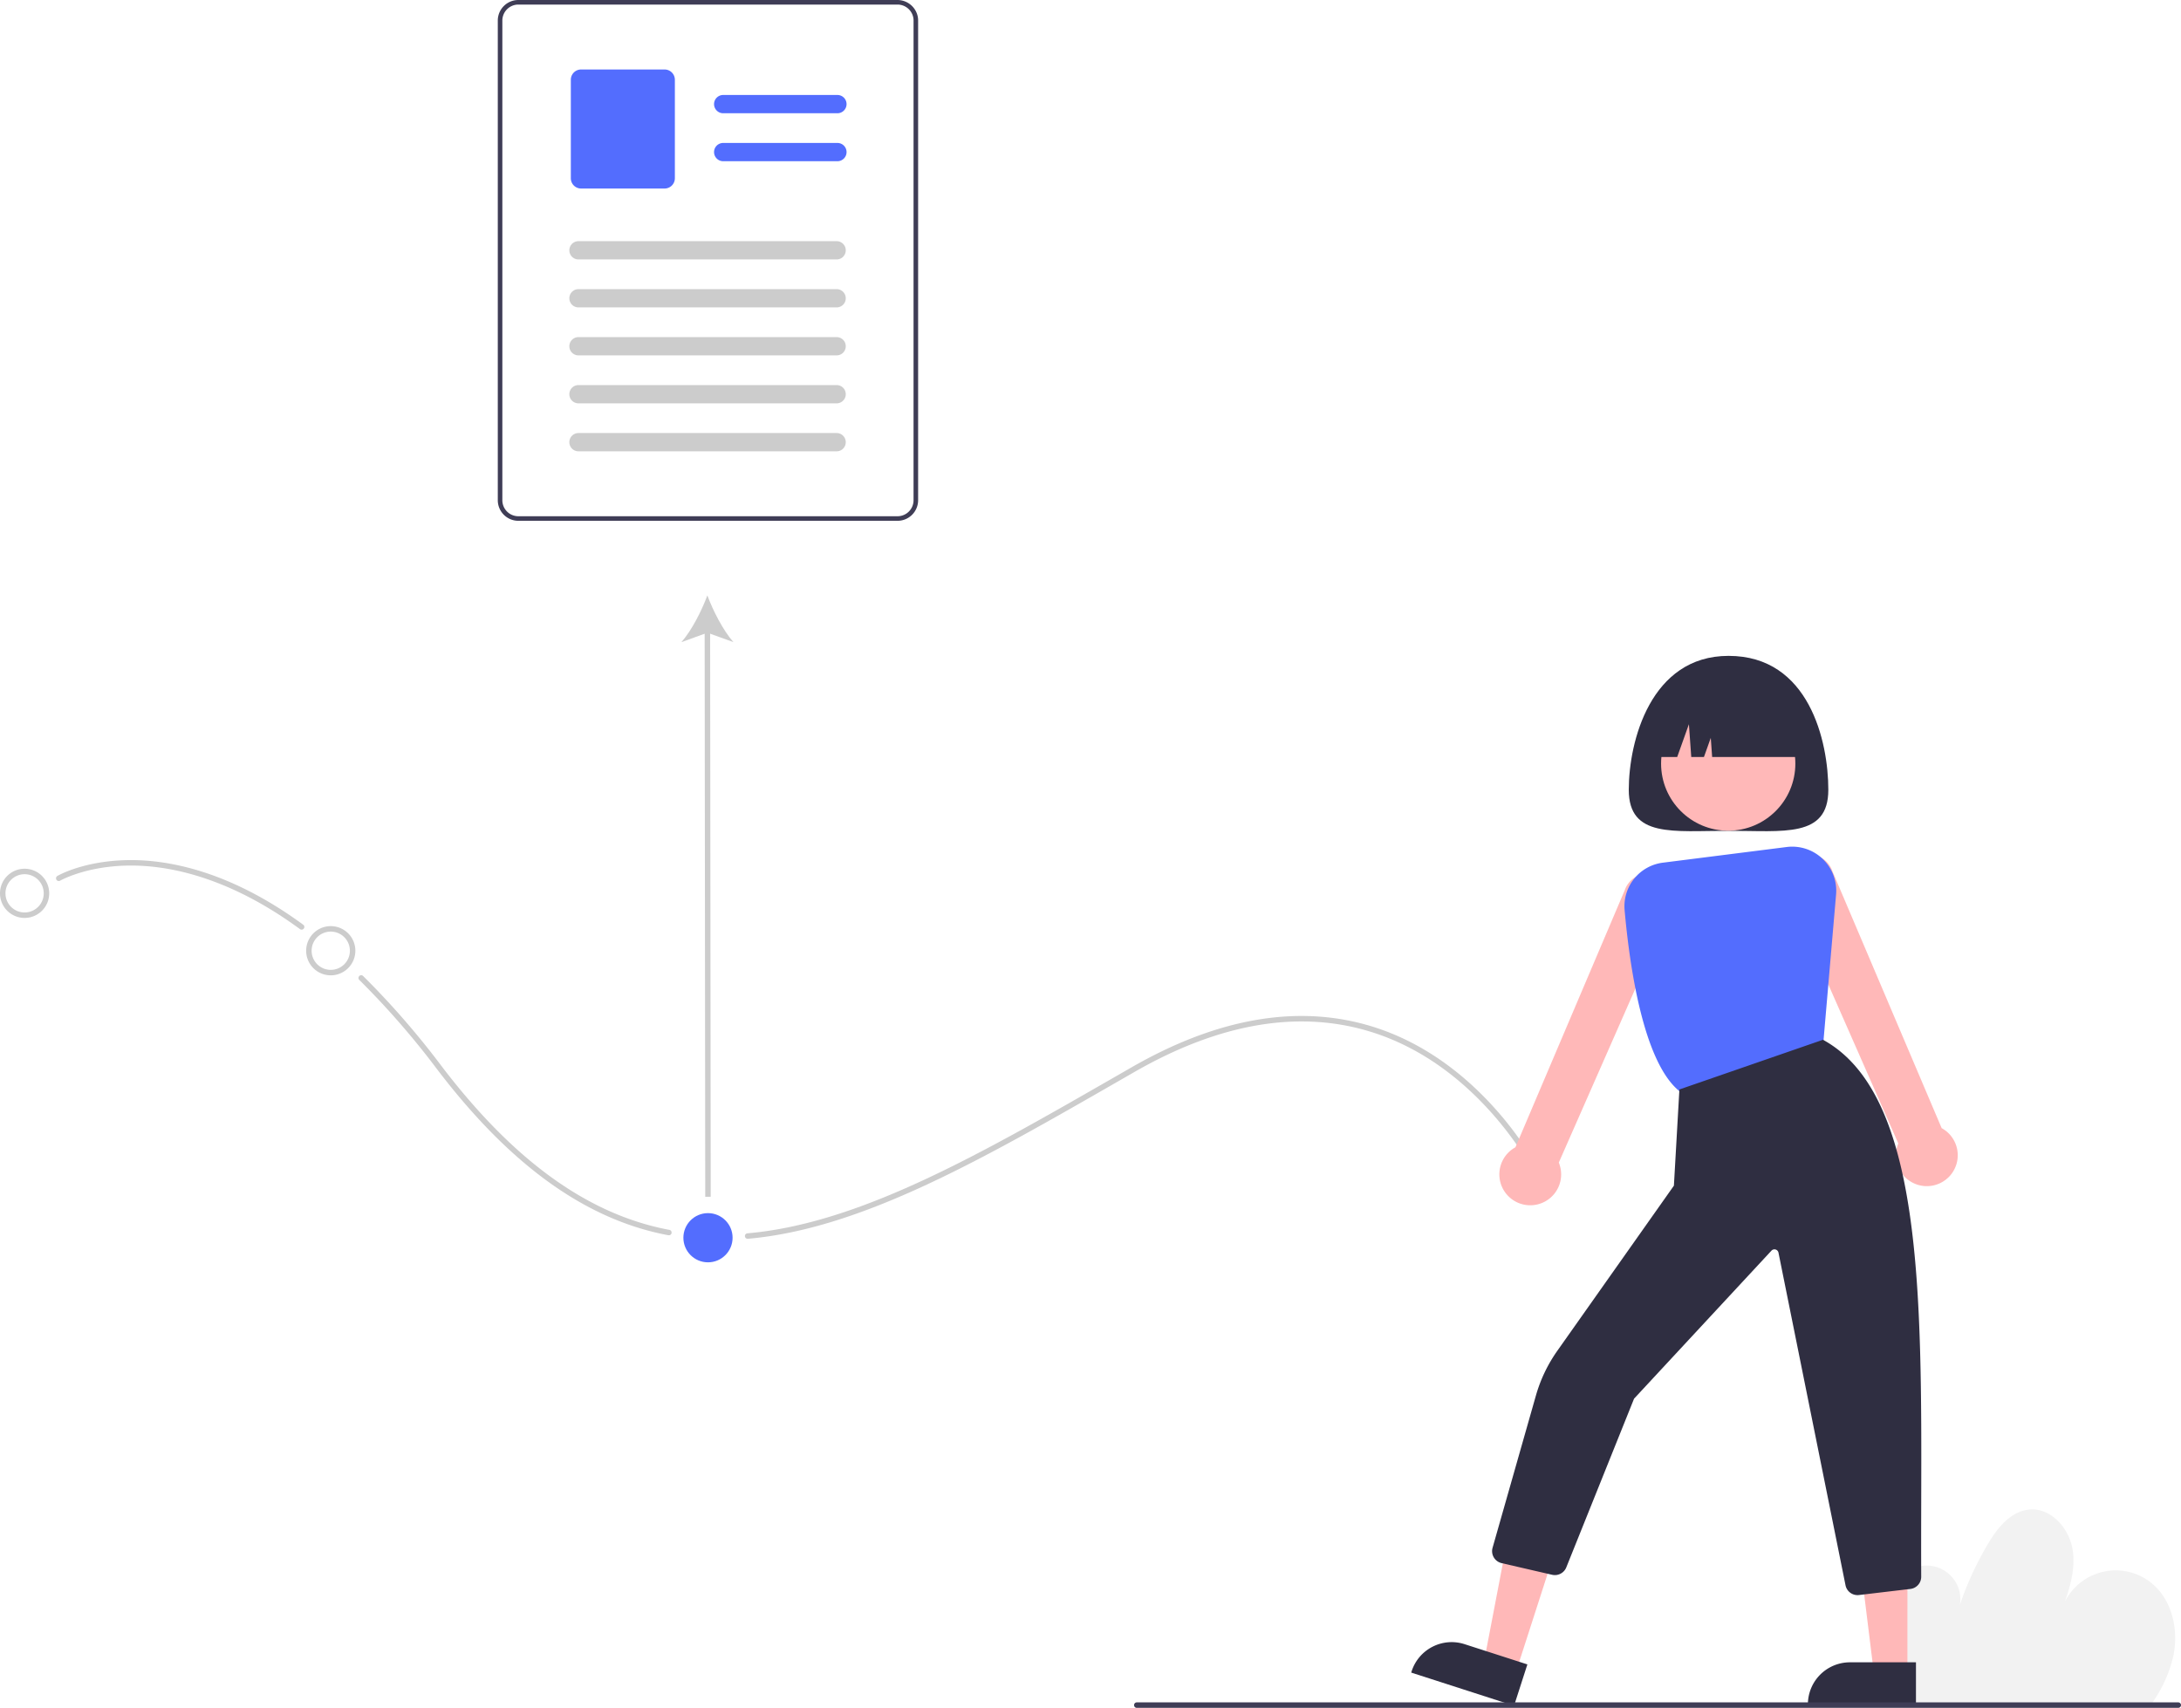 <svg xmlns="http://www.w3.org/2000/svg" id="aff5cc16-68fc-4941-99a6-342d95847e23" data-name="Layer 1" width="797.87" height="624.837" viewBox="0 0 797.87 624.837" class="injected-svg gridItem__media" xmlns:xlink="http://www.w3.org/1999/xlink"><path d="M996.175,743.238a48.084,48.084,0,0,1-7.65,17.18c-.44.68-.91,1.34-1.39,2H897.205c-.26-.66-.51-1.33-.74-2a89.076,89.076,0,0,1-5.04-28.13c-.13-7.93,1.87-17.12,8.98-20.64a12.334,12.334,0,0,1,17.65,13.05,119.441,119.441,0,0,1,10.19-22.16c3.51-5.94,8.44-12.12,15.32-12.68,7.98-.66,14.64,7.09,15.78,15.02.9,6.33-.76,12.64-2.91,18.75a20.799,20.799,0,0,1,31.33-7.16C995.565,722.498,998.135,733.578,996.175,743.238Z" transform="translate(-201.065 -137.582)" fill="#f2f2f2"></path><path d="M311.404,477.709a.997.997,0,0,1-.59-.193c-27.03-19.811-49.454-23.578-63.502-23.242-15.205.359-24.156,5.458-24.244,5.509a1,1,0,0,1-1.007-1.728c.376-.219,9.39-5.377,25.066-5.776,14.389-.375,37.322,3.434,64.87,23.625a1,1,0,0,1-.592,1.807Z" transform="translate(-201.065 -137.582)" fill="#ccc"></path><path d="M445.76,589.528a1.001,1.001,0,0,1-.186-.017c-30.194-5.663-57.934-25.612-84.806-60.988a298.561,298.561,0,0,0-28.263-32.426,1,1,0,0,1,1.401-1.428,300.594,300.594,0,0,1,28.454,32.644c26.558,34.963,53.898,54.665,83.582,60.232a1,1,0,0,1-.183,1.983Z" transform="translate(-201.065 -137.582)" fill="#ccc"></path><path d="M474.571,590.806a1,1,0,0,1-.086-1.996c41.113-3.598,84.932-28.779,135.67-57.937l4.912-2.822c31.536-18.11,61.079-23.141,87.809-14.958,41.225,12.623,61.388,52.979,61.587,53.385a1,1,0,0,1-1.796.88c-.196-.398-20.004-40.001-60.396-52.358-26.175-8.008-55.18-3.033-86.208,14.785l-4.912,2.822c-50.943,29.276-94.939,54.559-136.492,58.195C474.63,590.805,474.6,590.806,474.571,590.806Z" transform="translate(-201.065 -137.582)" fill="#ccc"></path><path d="M869.916,426.539c0,17.673-16.342,15-36.5,15s-36.5,2.673-36.5-15,7.982-49,36.5-49C862.916,377.539,869.916,408.866,869.916,426.539Z" transform="translate(-201.065 -137.582)" fill="#2f2e41"></path><polygon points="554.552 611.793 542.883 608.032 551.838 561.234 569.06 566.786 554.552 611.793" fill="#ffb8b8"></polygon><path d="M754.947,761.645,717.323,749.517l.153-.476a15.386,15.386,0,0,1,19.365-9.924l.001 0,22.979,7.407Z" transform="translate(-201.065 -137.582)" fill="#2f2e41"></path><polygon points="697.785 612.179 685.525 612.178 679.692 564.891 697.787 564.891 697.785 612.179" fill="#ffb8b8"></polygon><path d="M901.976,761.645l-39.531-.001v-.5A15.386,15.386,0,0,1,877.832,745.757h.001l24.144.001Z" transform="translate(-201.065 -137.582)" fill="#2f2e41"></path><path d="M905.933,571.547a11.295,11.295,0,0,1-10.417-15.621l-41.182-93.58a9.052,9.052,0,1,1,17.057-6.065l39.991,94.055a10.901,10.901,0,0,1,1.407.898,11.307,11.307,0,0,1,1.888,16.204h0A11.318,11.318,0,0,1,905.933,571.547Z" transform="translate(-201.065 -137.582)" fill="#ffb8b8"></path><path d="M760.899,578.547a11.318,11.318,0,0,1-8.745-4.109h0a11.307,11.307,0,0,1,1.888-16.204,10.9,10.9,0,0,1,1.407-.898l40.003-94.087a9.052,9.052,0,1,1,17.057,6.066L771.316,562.925a11.295,11.295,0,0,1-10.417,15.621Z" transform="translate(-201.065 -137.582)" fill="#ffb8b8"></path><circle cx="632.229" cy="279.367" r="24.561" fill="#ffb8b8"></circle><path d="M815.81,537.092l-.204-.161c-13.396-10.576-18.411-46.072-20.208-66.291a16.074,16.074,0,0,1,14.021-17.441l45.263-5.729a16.111,16.111,0,0,1,18.074,17.365l-4.872,56.585Z" transform="translate(-201.065 -137.582)" fill="#536dfe" ctg="1" ></path><path d="M880.606,721.173a4.477,4.477,0,0,1-4.401-3.611L851.679,595.874a1.5,1.5,0,0,0-2.55-.744L798.845,649.311,774.1,710.922a4.504,4.504,0,0,1-5.228,2.812l-18.468-4.262a4.5,4.5,0,0,1-3.316-5.617l15.844-55.655A54.086,54.086,0,0,1,770.783,631.777l42.642-60.41,2.011-35.191,52.527-18.182.195.107c36.115,19.985,35.934,92.411,35.742,169.09-.022,8.949-.045,18.204-.004,27.24a4.484,4.484,0,0,1-4.016,4.489l-18.778,2.226A4.464,4.464,0,0,1,880.606,721.173Z" transform="translate(-201.065 -137.582)" fill="#2f2e41"></path><path d="M804.916,414.539v0h9.714l4.286-12,.857,12h4.643l2.5-7,.5,7h34.5v0a26,26,0,0,0-26-26h-5A26,26,0,0,0,804.916,414.539Z" transform="translate(-201.065 -137.582)" fill="#2f2e41"></path><path d="M998.935,761.418a1.003,1.003,0,0,1-1,1h-381a1,1,0,0,1,0-2h381A1.003,1.003,0,0,1,998.935,761.418Z" transform="translate(-201.065 -137.582)" fill="#3f3d56"></path><rect x="458.957" y="367.489" width="2" height="207.93" transform="translate(-201.554 -137.104) rotate(-0.059)" fill="#ccc"></rect><path d="M459.836,355.418c2.113,5.677,5.716,12.721,9.53,17.085l-9.516-3.431-9.506,3.45C454.148,368.151,457.737,361.1,459.836,355.418Z" transform="translate(-201.065 -137.582)" fill="#ccc"></path><path d="M210.065,473.418a9,9,0,1,1,9-9A9.01,9.01,0,0,1,210.065,473.418Zm0-16a7,7,0,1,0,7,7A7.008,7.008,0,0,0,210.065,457.418Z" transform="translate(-201.065 -137.582)" fill="#ccc"></path><path d="M322.065,494.418a9,9,0,1,1,9-9A9.01,9.01,0,0,1,322.065,494.418Zm0-16a7,7,0,1,0,7,7A7.008,7.008,0,0,0,322.065,478.418Z" transform="translate(-201.065 -137.582)" fill="#ccc"></path><circle cx="259" cy="452.837" r="9" fill="#536dfe" ctg="1" ></circle><path id="ee70bbe5-0fd0-40b4-b554-505cd54c2bbd-3835" data-name="Path 336" d="M536.365,142.232a7.6,7.6,0,0,0-6.95-4.65h-138.725a7.524,7.524,0,0,0-7.52,7.52v175.5a7.524,7.524,0,0,0,7.52,7.52h138.73a7.53,7.53,0,0,0,7.52-7.52v-175.5a7.386,7.386,0,0,0-.57-2.87Zm-1.1,178.37a5.857,5.857,0,0,1-5.85,5.85h-138.725a5.851,5.851,0,0,1-5.85-5.849v-175.5a5.858,5.858,0,0,1,5.85-5.85h138.73a5.879,5.879,0,0,1,5.43,3.68,6.485,6.485,0,0,1,.22.66,5.801,5.801,0,0,1,.2,1.51Z" transform="translate(-201.065 -137.582)" fill="#3f3d56"></path><path id="bb8eb027-3740-4f02-8c9d-654f9a39902f-3836" data-name="Path 337" d="M507.415,179.017h-41.786a3.343,3.343,0,1,1,0-6.686h41.786a3.343,3.343,0,1,1,0,6.686Z" transform="translate(-201.065 -137.582)" fill="#536dfe" ctg="1" ></path><path id="a3866511-4942-4881-be97-faab4fa34b50-3837" data-name="Path 338" d="M507.415,196.567h-41.786a3.343,3.343,0,1,1,0-6.686h41.786a3.343,3.343,0,1,1,0,6.686Z" transform="translate(-201.065 -137.582)" fill="#536dfe" ctg="1" ></path><path id="f08ee3fb-4385-42a6-afa4-53200aaca409-3838" data-name="Path 339" d="M444.189,206.56h-30.537a3.765,3.765,0,0,1-3.761-3.761v-36.036a3.765,3.765,0,0,1,3.761-3.761h30.537a3.765,3.765,0,0,1,3.761,3.761v36.036A3.765,3.765,0,0,1,444.189,206.56Z" transform="translate(-201.065 -137.582)" fill="#536dfe" ctg="1" ></path><path id="e369717a-749a-4a1f-a229-45e0da930cc4-3839" data-name="Path 340" d="M507.125,232.503h-94.436a3.343,3.343,0,0,1,0-6.686h94.436a3.343,3.343,0,1,1,0,6.686Z" transform="translate(-201.065 -137.582)" fill="#ccc"></path><path id="ef6b24b5-2440-48fd-9253-b825a44f6e02-3840" data-name="Path 341" d="M507.125,250.053h-94.436a3.343,3.343,0,0,1,0-6.686h94.436a3.343,3.343,0,1,1,0,6.686Z" transform="translate(-201.065 -137.582)" fill="#ccc"></path><path id="b0b55a8a-1954-4430-a74d-a6cc3d1b9380-3841" data-name="Path 342" d="M507.125,267.603h-94.436a3.343,3.343,0,0,1,0-6.686h94.436a3.343,3.343,0,1,1,0,6.686Z" transform="translate(-201.065 -137.582)" fill="#ccc"></path><path id="e502a05a-d93f-45a7-9287-4aafc935958a-3842" data-name="Path 343" d="M507.125,285.153h-94.436a3.343,3.343,0,0,1,0-6.686h94.436a3.343,3.343,0,1,1,0,6.686Z" transform="translate(-201.065 -137.582)" fill="#ccc"></path><path id="aff42eff-eedb-45ff-aa19-27d63bd3a4a4-3843" data-name="Path 344" d="M507.125,302.703h-94.436a3.343,3.343,0,0,1,0-6.686h94.436a3.343,3.343,0,1,1,0,6.686Z" transform="translate(-201.065 -137.582)" fill="#ccc"></path></svg>